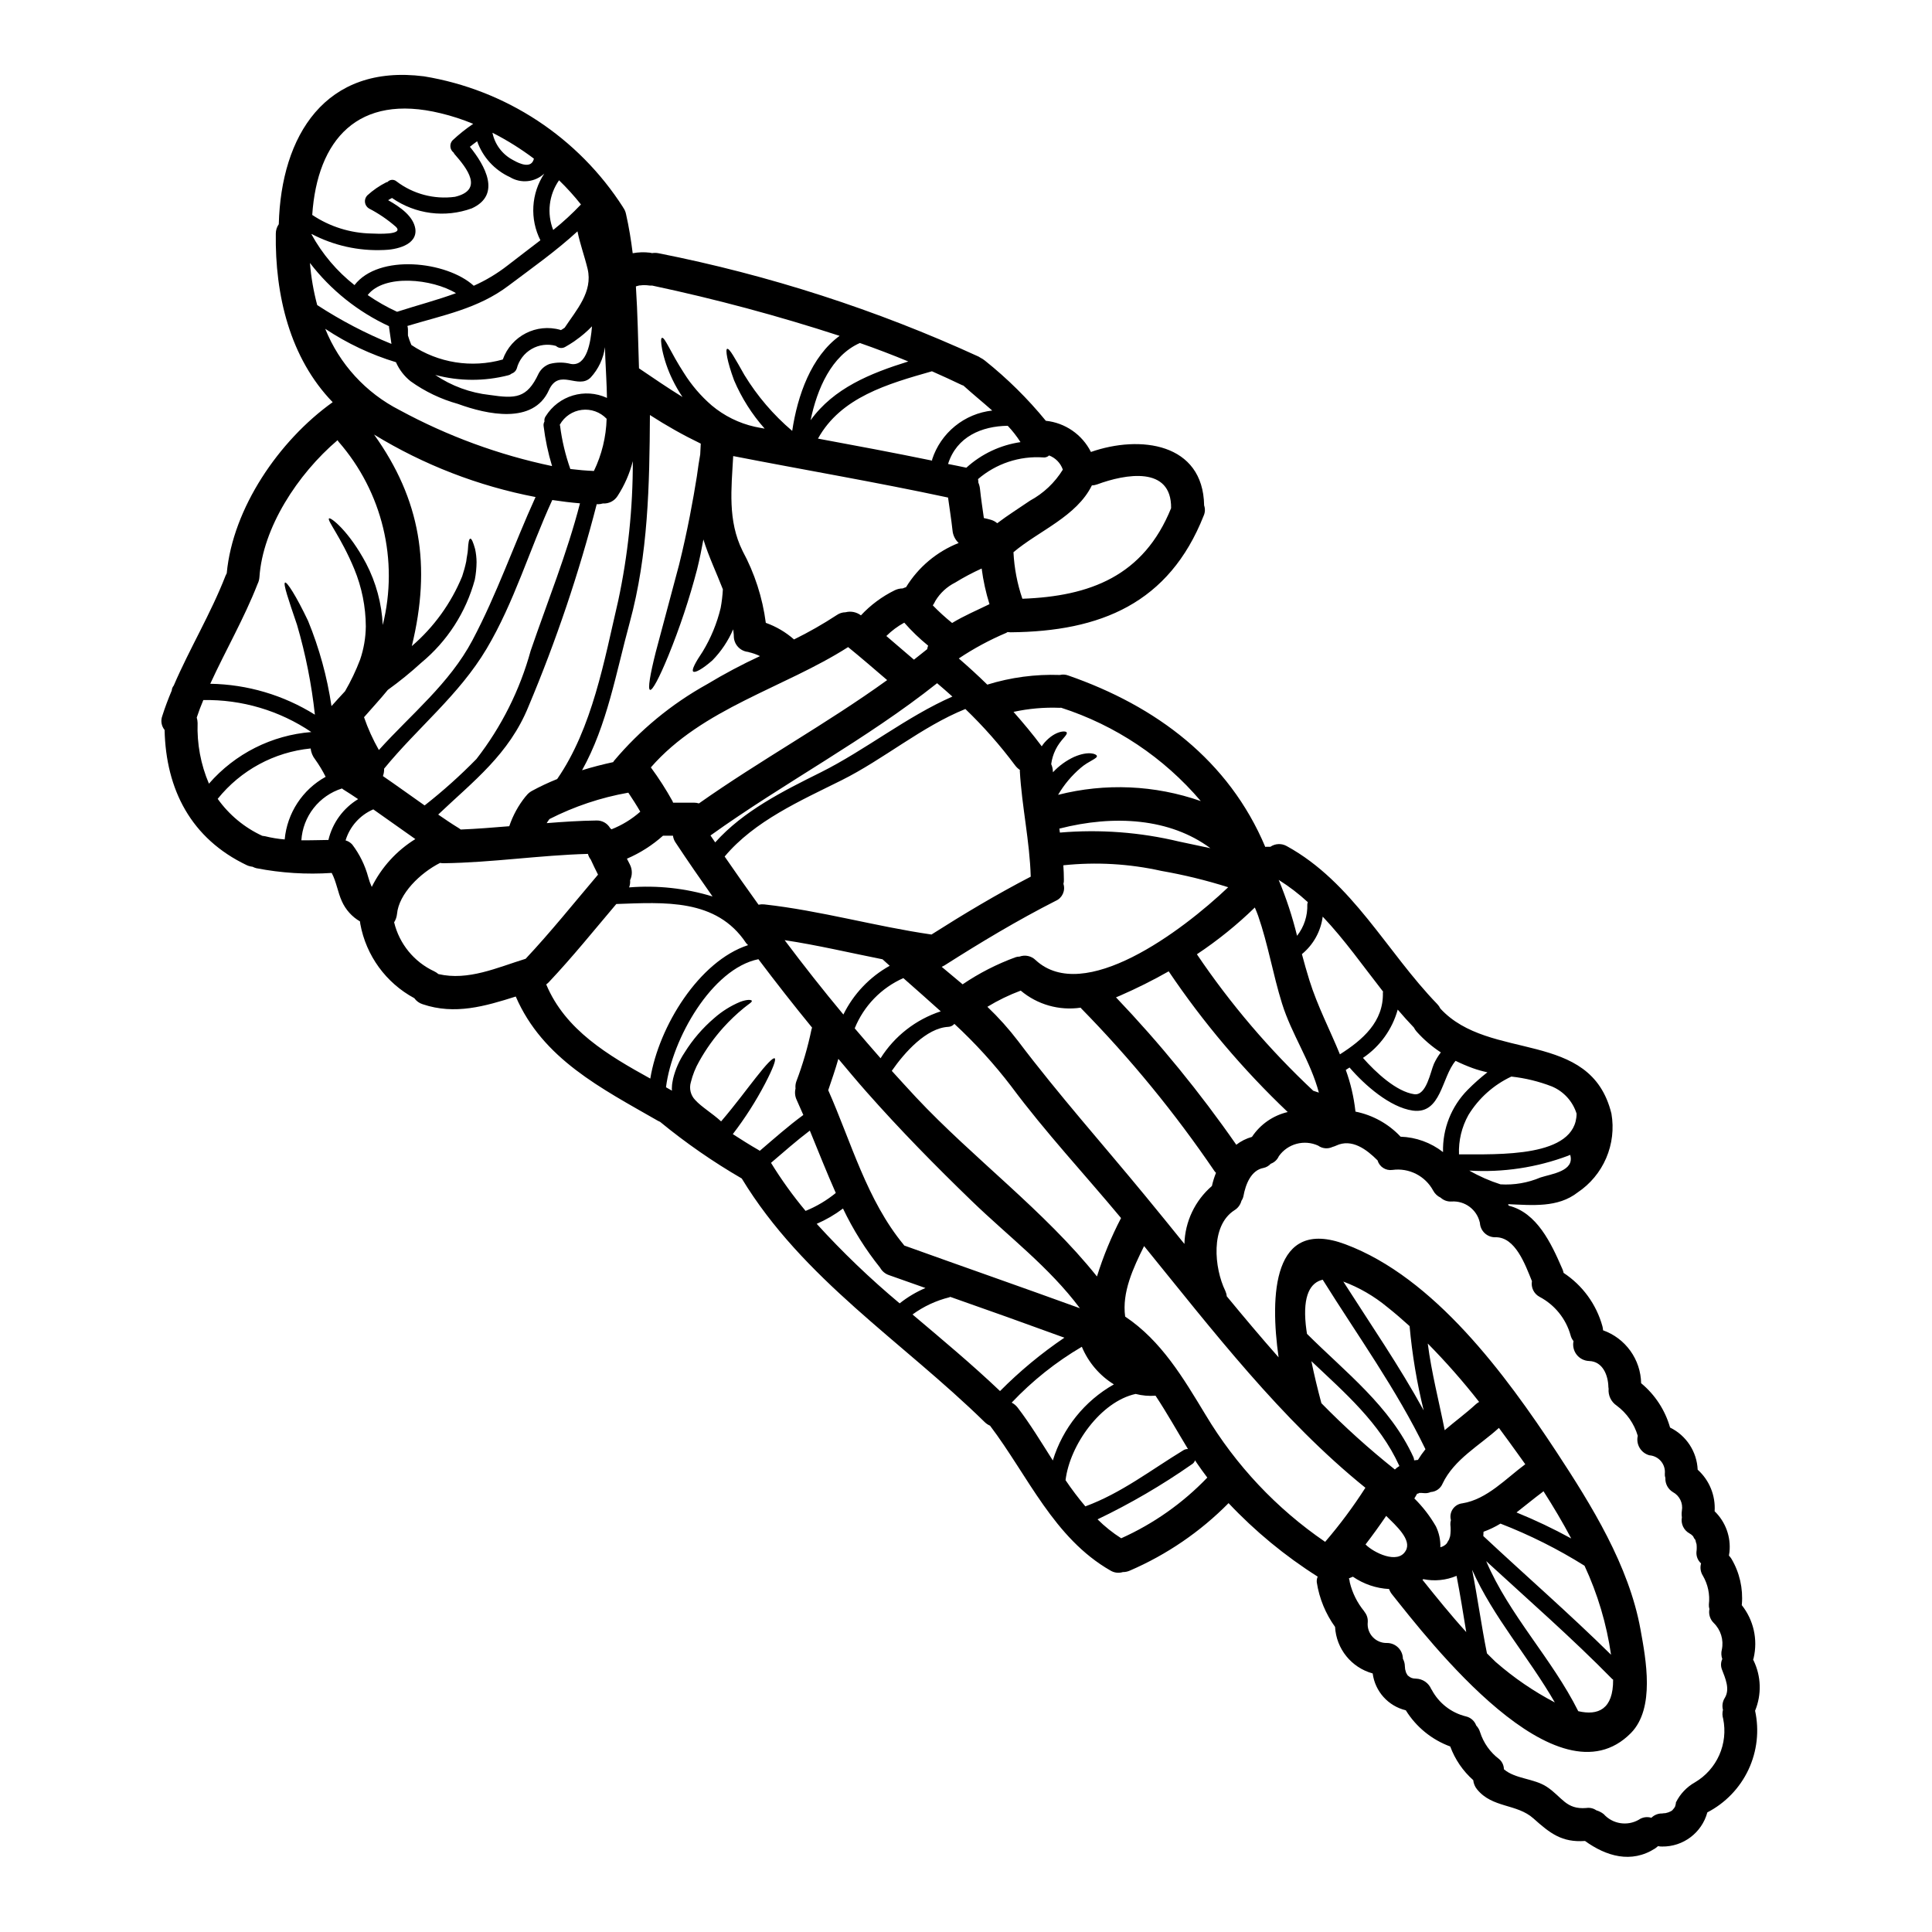 <?xml version="1.0" encoding="UTF-8"?>
<!-- Uploaded to: SVG Repo, www.svgrepo.com, Generator: SVG Repo Mixer Tools -->
<svg fill="#000000" width="800px" height="800px" version="1.1" viewBox="144 144 512 512" xmlns="http://www.w3.org/2000/svg">
 <path d="m519.54 539.84c-0.027 0.145-0.465 0.789-0.523 0.934-0.059 0.145-0.145 0.203-0.203 0.324 2.231 2.195 4.152 4.688 5.715 7.402 0.836 1.723 1.242 3.625 1.18 5.539 0.711-0.168 1.348-0.57 1.805-1.137-0.012 0.016-0.035 0.027-0.059 0.031 0.059-0.145 0.395-0.668 0.555-0.934 0.078-0.309 0.176-0.609 0.293-0.906 0.156-1.012 0.176-2.039 0.059-3.059-0.023-0.398 0.027-0.797 0.145-1.18-0.273-1.004-0.094-2.082 0.5-2.941 0.59-0.859 1.527-1.414 2.562-1.52 6.504-1.051 11.543-6.59 16.645-10.352-0.668-0.934-1.312-1.867-1.969-2.754-1.633-2.301-3.32-4.578-5.016-6.879-5.117 4.664-11.867 8.309-14.926 14.754l0.004-0.004c-0.531 1.289-1.754 2.164-3.148 2.246-0.539 0.246-1.133 0.348-1.719 0.293-0.457-0.047-0.918-0.066-1.375-0.059 0.234 0.027-0.523 0.285-0.523 0.199zm73.762 12.273c-0.262-0.293-0.469-0.625-0.613-0.988-0.27-0.312-0.594-0.57-0.961-0.758-1.523-0.836-2.336-2.551-2.012-4.258-0.086-0.59-0.086-1.188 0-1.777 0.348-1.973-0.605-3.945-2.363-4.898-1.312-0.785-2.086-2.234-2.012-3.762-0.121-0.355-0.172-0.734-0.145-1.109 0.125-1.195-0.238-2.387-1.004-3.309-0.77-0.926-1.879-1.496-3.078-1.586-2.25-0.609-3.617-2.891-3.09-5.16-0.945-3.211-2.91-6.027-5.602-8.02-1.465-0.988-2.277-2.695-2.125-4.461-0.008-0.145-0.027-0.293-0.059-0.434-0.059-3.121-1.488-6.793-5.074-6.91v-0.004c-1.297-0.031-2.516-0.641-3.32-1.66-0.805-1.02-1.113-2.344-0.848-3.613-0.375-0.461-0.645-0.996-0.785-1.574-1.227-4.359-4.188-8.027-8.191-10.148-1.516-0.797-2.34-2.481-2.043-4.168-1.805-4.465-4.402-11.664-9.594-11.637v0.004c-1.07 0.047-2.117-0.336-2.902-1.066-0.789-0.727-1.254-1.738-1.293-2.812-0.031-0.027-0.031-0.027-0.031-0.059-0.793-3.414-3.938-5.754-7.434-5.539-1.082 0.082-2.144-0.289-2.945-1.02-0.84-0.391-1.531-1.043-1.969-1.863-2.102-3.898-6.398-6.082-10.789-5.484-1.77 0.266-3.461-0.816-3.961-2.535-2.887-2.887-6.793-5.859-10.961-3.91v0.004c-0.312 0.141-0.637 0.258-0.965 0.348-1.242 0.594-2.707 0.457-3.82-0.348-3.691-1.684-8.059-0.512-10.406 2.797-0.414 0.938-1.195 1.664-2.156 2.012-0.508 0.566-1.18 0.957-1.926 1.109-3.266 0.609-4.723 4.285-5.305 7.477v0.004c-0.094 0.438-0.273 0.855-0.527 1.227-0.27 1.047-0.941 1.945-1.867 2.508-6.441 4.137-5.332 15.352-2.418 21.34h0.004c0.207 0.461 0.34 0.953 0.391 1.457 4.492 5.453 9.055 10.875 13.734 16.18-2.301-16.359-1.633-37.172 17.668-29.973 23.617 8.805 42.535 34.637 55.945 54.984 9.301 14.168 19.238 30.145 22.301 47.113 1.43 7.93 3.91 20.859-2.535 27.434-19.508 19.766-53.5-24.461-63.371-36.82l0.004 0.004c-0.316-0.402-0.562-0.859-0.727-1.344-3.438-0.18-6.758-1.312-9.594-3.266-0.344 0.164-0.691 0.312-1.051 0.441 0.125 0.348 0.203 0.711 0.234 1.078 0.676 2.789 1.969 5.387 3.789 7.609 0.027 0.07 0.066 0.141 0.117 0.203 0.629 0.773 0.93 1.762 0.848 2.754-0.145 1.43 0.336 2.852 1.316 3.902 0.98 1.047 2.363 1.625 3.801 1.578 2.305 0.008 4.176 1.867 4.199 4.172 0.336 0.617 0.516 1.309 0.523 2.012 0.004 0.223 0.023 0.445 0.059 0.668-0.004 0.062 0.004 0.121 0.027 0.18 0.062 0.273 0.137 0.547 0.23 0.812 0.09 0.145 0.266 0.523 0.324 0.582 0.059 0.059 0.059 0.086 0.086 0.145 0.043 0.047 0.094 0.086 0.145 0.121 0.148 0.125 0.305 0.242 0.469 0.348 0.141 0.051 0.273 0.121 0.395 0.207 0.172 0.059 0.348 0.105 0.523 0.145 0.203 0.027 0.613 0.055 0.672 0.055 1.805 0.051 3.406 1.16 4.082 2.832l0.086 0.086h0.004c1.867 3.547 5.16 6.125 9.051 7.086 1.273 0.281 2.312 1.195 2.754 2.418 0.473 0.496 0.82 1.094 1.02 1.75 0.906 2.856 2.676 5.359 5.066 7.16 0.785 0.672 1.242 1.652 1.254 2.688 3.035 2.594 7.902 2.391 11.344 4.633 4.109 2.711 5.07 6.098 10.523 5.629 0.918-0.137 1.855 0.082 2.621 0.613 0.715 0.211 1.383 0.555 1.969 1.02 2.356 2.617 6.215 3.234 9.273 1.488 0.977-0.688 2.215-0.879 3.352-0.527 0.758-0.754 1.793-1.164 2.859-1.141 0.289-0.051 0.578-0.078 0.871-0.086 0.23-0.059 0.496-0.113 0.754-0.203 0.176-0.086 0.613-0.262 0.672-0.293 0.145-0.113 0.23-0.172 0.293-0.172l0.113-0.117c0.059-0.059 0.395-0.496 0.469-0.555h0.004c0.074-0.156 0.16-0.301 0.262-0.438 0.074-0.23 0.129-0.461 0.176-0.699 0-0.059 0.027-0.176 0.027-0.352v0.004c1.102-2.25 2.863-4.109 5.047-5.34 2.848-1.676 5.102-4.203 6.441-7.223 1.34-3.023 1.703-6.387 1.035-9.625-0.234-0.77-0.254-1.586-0.055-2.363-0.289-1.082-0.109-2.234 0.496-3.176 1.43-2.363 0.113-5.219-0.789-7.582-0.324-0.883-0.285-1.859 0.117-2.711-0.293-0.805-0.332-1.68-0.117-2.508 0.531-2.566-0.281-5.227-2.16-7.055-0.973-0.957-1.398-2.336-1.133-3.672-0.121-0.398-0.172-0.812-0.145-1.227 0.312-2.652-0.254-5.336-1.605-7.641-0.609-0.961-0.781-2.141-0.465-3.234-0.844-0.762-1.297-1.867-1.227-3.004 0.098-0.695 0.105-1.398 0.027-2.098-0.125-0.359-0.227-0.73-0.301-1.105zm15.422 31.957c2.016 4.172 2.16 9.008 0.391 13.293 1.148 5.254 0.531 10.746-1.754 15.613-2.289 4.871-6.121 8.852-10.898 11.324-1.465 5.406-6.406 9.133-12.008 9.051-0.355 0.008-0.707-0.027-1.051-0.113-0.242 0.219-0.496 0.422-0.762 0.609-6.352 4.082-12.988 2.07-18.598-1.969-6.152 0.438-9.273-2.039-13.672-5.977-4.402-3.938-10.875-2.711-14.93-7.699v0.004c-0.574-0.699-0.93-1.551-1.02-2.449-2.734-2.426-4.828-5.488-6.094-8.918-4.887-1.793-9.031-5.168-11.777-9.594-4.668-1.121-8.156-5.008-8.777-9.766-5.629-1.535-9.648-6.504-9.969-12.332-2.516-3.492-4.176-7.527-4.84-11.777-0.059-0.527 0.023-1.062 0.234-1.547-8.656-5.477-16.59-12.02-23.617-19.477-7.488 7.582-16.367 13.652-26.148 17.875-0.586 0.266-1.223 0.398-1.867 0.395-1.094 0.34-2.285 0.195-3.266-0.395-15.043-8.602-21.863-25.105-31.926-38.395v-0.004c-0.52-0.219-0.992-0.535-1.398-0.93-21.922-21.461-48.191-37.871-64.402-64.578h0.004c-7.613-4.414-14.852-9.434-21.648-15.016-0.176-0.086-0.352-0.145-0.555-0.262-15.043-8.633-30.555-16.414-37.695-32.945-8.109 2.566-16.137 4.93-24.668 2.039-0.895-0.273-1.676-0.84-2.215-1.602-7.512-4.047-12.781-11.285-14.316-19.68-0.039-0.223-0.07-0.445-0.086-0.668-2.129-1.238-3.812-3.117-4.812-5.367-1.051-2.301-1.457-5.191-2.68-7.477-6.684 0.445-13.395 0.023-19.969-1.254-0.355-0.09-0.695-0.223-1.02-0.391-0.516-0.051-1.02-0.184-1.488-0.395-14.812-7.055-21.461-20.074-21.809-35.855-0.852-1.039-1.082-2.449-0.613-3.707 0.727-2.301 1.574-4.519 2.508-6.734 0.031-0.48 0.215-0.941 0.523-1.309 4.227-9.84 9.84-19.098 13.734-29.125v-0.004c0.09-0.219 0.195-0.434 0.316-0.641 1.605-17.23 13.82-35.16 28.074-45.336-11.34-11.723-15.305-28.395-15.07-44.695l0.004 0.004c-0.004-0.887 0.273-1.754 0.785-2.477 0.613-23.441 12.305-42.527 38.488-39.188 21.703 3.562 40.875 16.172 52.742 34.691v0.031c0.387 0.52 0.656 1.117 0.785 1.75 0.789 3.469 1.344 6.938 1.777 10.406h0.004c1.508-0.281 3.051-0.328 4.578-0.145 0.184 0.027 0.371 0.066 0.555 0.117 0.559-0.09 1.129-0.082 1.688 0.027 29.266 5.781 57.75 14.977 84.867 27.406 0.172 0.086 0.324 0.203 0.469 0.293 0.422 0.207 0.816 0.465 1.18 0.758 5.93 4.731 11.34 10.074 16.141 15.945 5.133 0.539 9.637 3.652 11.953 8.266 12.988-4.547 29.738-2.418 30 14.168 0.309 0.887 0.266 1.859-0.117 2.715-9.184 23.223-27.316 30.699-51.223 30.906l-0.004-0.004c-0.254-0.004-0.508-0.023-0.758-0.059-0.113 0.059-0.219 0.125-0.32 0.207-4.402 1.859-8.617 4.133-12.594 6.789 2.594 2.246 5.117 4.551 7.551 6.938 6.223-1.926 12.73-2.793 19.242-2.562 0.746-0.18 1.527-0.129 2.242 0.148 23.223 8.074 42.508 22.434 52.188 45.422 0.086 0 0.145-0.031 0.23-0.031h1.109l0.004-0.004c1.297-0.887 2.988-0.957 4.356-0.176 17.465 9.594 26.441 27.988 39.883 41.867 0.336 0.348 0.609 0.746 0.816 1.18 13.059 14.199 39.797 5.277 45.336 27.844 0.688 3.981 0.203 8.074-1.391 11.785-1.594 3.711-4.231 6.879-7.59 9.121-5.25 4.082-11.984 3.352-18.398 3.09 0.059 0.117 0.086 0.266 0.145 0.395 7.477 1.84 11.254 9.91 14.195 16.703h0.008c0.16 0.355 0.277 0.727 0.348 1.109 5.031 3.309 8.691 8.332 10.293 14.137 0.098 0.355 0.156 0.715 0.172 1.082 2.91 1.035 5.43 2.93 7.234 5.438 1.801 2.504 2.797 5.5 2.856 8.586 3.688 3.047 6.363 7.144 7.668 11.746 4.297 2.106 7.106 6.387 7.316 11.168 3.106 2.793 4.758 6.856 4.492 11.02 2.894 2.805 4.344 6.777 3.934 10.785-0.031 0.324-0.09 0.641-0.145 0.965 0.254 0.258 0.477 0.543 0.668 0.848 2.152 3.637 3.113 7.856 2.758 12.066 0 0.059-0.031 0.117-0.031 0.203 3.148 3.953 4.309 9.133 3.148 14.055-0.027 0.145-0.086 0.23-0.113 0.352-0.031 0.117 0.082 0.199 0.109 0.289zm-46.473 13.41c5.25 1.223 9.301-0.469 9.242-8.367-0.086-0.059-0.145-0.086-0.23-0.145-10.699-10.902-22.188-20.934-33.41-31.25 6.117 14.34 17.43 25.824 24.398 39.762zm8.691-14.957c-1.18-8.164-3.547-16.109-7.027-23.586-7.055-4.418-14.512-8.156-22.273-11.164-1.422 0.867-2.926 1.59-4.492 2.156-0.027 0.395-0.027 0.758-0.059 1.137 11.254 10.523 22.887 20.641 33.852 31.457zm-18.723-126.47c2.918-0.961 9.156-1.66 7.902-6.008-0.176 0.09-0.352 0.145-0.555 0.234l0.004 0.004c-8.355 3.133-17.277 4.473-26.184 3.938 2.617 1.508 5.387 2.727 8.266 3.644 3.613 0.223 7.234-0.395 10.566-1.812zm9.594-16.926c-1.012-3.242-3.402-5.875-6.531-7.199-3.453-1.34-7.07-2.223-10.758-2.625-4.703 2.203-8.66 5.742-11.371 10.176-1.781 3.184-2.648 6.793-2.504 10.438 10.406-0.043 31.02 0.949 31.164-10.773zm-1.43 112.57c-2.269-4.285-4.75-8.453-7.344-12.508-0.082 0.086-0.168 0.164-0.266 0.23-2.273 1.691-4.547 3.586-6.879 5.394v0.004c4.957 2.016 9.797 4.32 14.488 6.891zm-19.941 32.797v0.004c4.762 4.156 10 7.738 15.602 10.668-6.91-12.012-16.301-22.539-21.922-35.16 1.457 7.344 2.449 14.781 3.938 22.156 0.809 0.773 1.57 1.586 2.383 2.348zm-2.273-156.33v0.004c-1.324-0.281-2.629-0.648-3.902-1.105-1.539-0.562-3.047-1.207-4.519-1.926-3.734 4.328-3.789 14.227-11.371 13.18-6.035-0.875-12.715-6.734-16.734-11.414-0.32 0.203-0.668 0.438-0.992 0.641h-0.004c1.27 3.492 2.121 7.125 2.539 10.816 0.027 0.086 0 0.145 0.027 0.23 4.582 0.914 8.766 3.238 11.957 6.648 4.086 0.137 8.027 1.566 11.25 4.082-0.16-6.176 2.211-12.148 6.562-16.531 1.629-1.645 3.363-3.184 5.188-4.609zm-3.09 88.004c0.273-0.25 0.578-0.465 0.906-0.641-4.238-5.414-8.785-10.582-13.613-15.48 0.988 7.723 2.973 15.305 4.488 22.969 2.707-2.328 5.625-4.457 8.219-6.848zm-2.508 60.348c-0.816-4.957-1.602-9.941-2.566-14.898-2.777 1.176-5.848 1.48-8.805 0.875-0.086 0.059-0.145 0.117-0.23 0.176 3.762 4.695 7.547 9.391 11.602 13.848zm-8.57-150.58c0.496-1.078 1.109-2.098 1.836-3.035-2.371-1.547-4.527-3.402-6.414-5.512-0.289-0.324-0.535-0.688-0.73-1.078-1.484-1.547-2.887-3.121-4.285-4.754-1.445 5.231-4.711 9.77-9.211 12.801 3.441 3.906 8.891 8.949 13.586 9.621 3.231 0.469 4.316-6.004 5.219-8.043zm-2.242 102.13c0-0.031-0.027-0.031-0.027-0.059-7.641-15.805-17.934-30.027-27.203-44.871-3.234 0.758-5.277 4.082-4.492 11.898 0.086 0.816 0.203 1.629 0.324 2.449 10.289 10.262 22.043 19.152 28.223 32.707h-0.004c0.113 0.258 0.172 0.535 0.176 0.816 0.352-0.059 0.668-0.086 1.02-0.117h-0.004c0.598-0.988 1.258-1.93 1.984-2.824zm-0.465-10.293h-0.004c-1.809-7.34-3.055-14.805-3.734-22.336-1.922-1.746-3.879-3.441-5.902-5.043v0.004c-3.484-2.891-7.426-5.18-11.664-6.766 7.219 11.309 14.859 22.391 21.301 34.141zm-4.754 37.172c1.66-2.887-2.566-6.617-5.188-9.215-1.75 2.566-3.586 5.117-5.484 7.582 0.031 0 0.059 0 0.059 0.031 2.039 2.062 8.512 5.359 10.609 1.602zm-1.66-22.434c-0.027-0.059-0.059-0.059-0.086-0.117-5.16-11.34-14.402-19.285-23.266-27.668 0.758 3.731 1.66 7.43 2.652 11.137l-0.004-0.004c6.125 6.254 12.629 12.121 19.477 17.574 0.371-0.355 0.781-0.668 1.223-0.938zm-4.402-125.48c0-0.09 0.055-0.145 0.055-0.234-5.246-6.691-10.203-13.777-16.004-19.879v-0.008c-0.504 3.898-2.473 7.453-5.512 9.945 0.609 2.269 1.25 4.578 1.969 6.879 2.156 6.906 5.453 13.18 8.105 19.68 6.019-3.832 11.617-8.645 11.383-16.398zm-15.309 145.59v-0.004c3.887-4.527 7.453-9.316 10.672-14.344-22.273-17.961-40.539-41.777-58.648-64.051-2.887 5.828-5.902 12.246-5.016 18.688 9.594 6.41 15.395 16.266 21.309 26.031l0.004 0.004c8.004 13.375 18.812 24.859 31.68 33.66zm-3.148-119.56c0.496 0.145 0.992 0.324 1.488 0.496-2.188-8.309-7.203-15.395-9.77-23.645-2.391-7.668-3.699-15.684-6.324-23.223-0.266-0.789-0.582-1.461-0.875-2.188-4.723 4.594-9.863 8.742-15.352 12.391 8.891 13.168 19.234 25.301 30.832 36.168zm-1.574-49.359c0.012-0.211 0.062-0.418 0.145-0.613-2.387-2.203-4.973-4.18-7.727-5.906 2 4.809 3.629 9.758 4.867 14.812 1.859-2.363 2.82-5.305 2.715-8.309zm-14.668 61.586c2.207-3.32 5.594-5.676 9.477-6.586-11.84-11.246-22.418-23.75-31.543-37.289-4.191 2.379-8.5 4.531-12.914 6.457l-1.051 0.438c11.613 12.184 22.273 25.242 31.879 39.062 1.234-0.957 2.648-1.664 4.152-2.082zm-9.531 9.531c-0.117-0.145-0.23-0.262-0.352-0.395v0.004c-10.484-15.43-22.328-29.891-35.391-43.211-0.051-0.051-0.09-0.109-0.121-0.172-5.695 0.836-11.48-0.809-15.883-4.519-3.074 1.148-6.035 2.582-8.836 4.289 2.965 2.828 5.707 5.887 8.191 9.148 10.699 14.16 22.391 27.266 33.676 40.984 3.441 4.168 6.879 8.422 10.348 12.711v-0.004c0.156-5.914 2.805-11.488 7.289-15.352 0.262-1.188 0.625-2.352 1.078-3.481zm-2.301 80.758c-0.934-1.254-1.867-2.508-2.754-3.82-0.176-0.262-0.324-0.523-0.496-0.754h-0.004c-0.148 0.457-0.461 0.84-0.879 1.078-7.906 5.523-16.254 10.395-24.953 14.562 1.906 1.895 4.008 3.574 6.269 5.016 8.566-3.844 16.312-9.301 22.812-16.078zm-7.406-168.54c2.711 0.609 5.484 1.133 8.223 1.746-10.699-7.93-25.449-8.922-40.027-5.188 0.059 0.348 0.09 0.695 0.145 1.047l-0.004 0.004c10.613-0.91 21.305-0.102 31.66 2.394zm1.105 161.27c0.355-0.215 0.77-0.316 1.184-0.293-2.828-4.637-5.543-9.531-8.602-14.141-1.773 0.137-3.559-0.02-5.277-0.465-9.215 2.012-17.438 13.496-18.57 22.855 1.625 2.406 3.375 4.723 5.246 6.941 9.547-3.519 17.332-9.613 26.02-14.898zm-3.293-249.64c0.145-11.285-12.16-9.055-19.594-6.297-0.449 0.164-0.922 0.254-1.398 0.262-4.082 8.266-13.992 11.98-20.785 17.711 0.211 4.203 1.004 8.352 2.363 12.332 17.898-0.656 32.125-5.992 39.414-24.008zm15.129 100.46c-5.801-1.836-11.719-3.281-17.711-4.328-8.523-1.902-17.297-2.406-25.977-1.488 0.086 1.281 0.145 2.539 0.145 3.816 0.023 0.375-0.02 0.75-0.117 1.113 0.574 1.797-0.309 3.738-2.039 4.488-10.148 5.16-19.914 11.02-29.52 17.141-0.23 0.129-0.465 0.246-0.703 0.352 1.867 1.543 3.703 3.09 5.543 4.637 4.363-2.957 9.07-5.367 14.02-7.176 0.34-0.113 0.695-0.172 1.051-0.172 1.488-0.543 3.156-0.18 4.285 0.934 12.746 11.777 38.633-7.535 51.023-19.316zm-7.258-22.828c-9.801-11.539-22.629-20.109-37.039-24.75-0.117 0-0.203 0.031-0.324 0.031h0.004c-4.121-0.168-8.246 0.195-12.273 1.078 2.594 2.945 5.117 5.949 7.477 9.125 0.23-0.355 0.484-0.699 0.762-1.02 2.887-3.234 5.742-3.176 5.859-2.625 0.293 0.672-1.664 1.867-2.977 4.578h0.004c-0.586 1.191-0.969 2.473-1.141 3.789 0.262 0.57 0.41 1.184 0.438 1.809 0.027 0.113 0.039 0.23 0.031 0.348 1.59-1.715 3.5-3.102 5.625-4.082 3.848-1.66 5.902-0.754 6.008-0.262 0.23 0.695-2.215 1.371-4.285 3.176l-0.004 0.004c-2.379 2.031-4.406 4.445-5.988 7.144 12.496-3.184 25.652-2.606 37.824 1.656zm-27.52 125.98c1.664-5.34 3.801-10.523 6.383-15.484-9.68-11.633-20.031-22.711-29.066-34.863v-0.004c-4.547-5.953-9.602-11.504-15.102-16.59-0.402 0.473-0.984 0.758-1.602 0.789-5.801 0.293-11.574 6.734-14.988 11.664 2.129 2.332 4.258 4.691 6.414 7 15.16 16.172 34.051 30.082 47.961 47.488zm4.488 28.598h-0.004c-3.801-2.356-6.769-5.84-8.492-9.969-6.863 4.031-13.121 9.016-18.59 14.801 0.613 0.316 1.152 0.762 1.574 1.309 3.352 4.371 6.269 9.211 9.328 14.023 2.613-8.543 8.406-15.762 16.18-20.164zm-13.527-242.42h-0.004c-0.598-1.727-1.93-3.106-3.641-3.758-0.41 0.398-0.977 0.59-1.547 0.523-6.293-0.434-12.5 1.633-17.285 5.742 0.055 0.309 0.086 0.621 0.086 0.934 0.234 0.547 0.383 1.125 0.438 1.719 0.266 2.566 0.668 5.117 1.02 7.672 0.672 0.145 1.312 0.293 1.969 0.492 0.578 0.184 1.113 0.48 1.574 0.879 2.801-2.129 5.801-3.996 8.691-5.981h-0.004c3.57-1.93 6.57-4.766 8.699-8.223zm4.519 222.24c-8.164-10.93-18.926-19.008-28.691-28.453-9.621-9.301-18.98-18.832-27.844-28.863-2.566-2.887-5.016-5.859-7.477-8.773-0.789 2.797-1.75 5.539-2.684 8.309 6.125 13.848 10.234 29.125 20 40.957 0.059 0.059 0.09 0.145 0.145 0.203 15.5 5.574 31.066 10.996 46.551 16.621zm-13.031-114.37c-0.266-9.414-2.363-18.598-2.891-28.016 0-0.086 0.031-0.172 0.031-0.262-0.48-0.32-0.906-0.719-1.254-1.18-3.984-5.344-8.402-10.355-13.207-14.977-11.543 4.664-21.648 13.324-32.832 18.895-10.758 5.363-23.059 10.758-30.961 20.203 2.945 4.285 5.938 8.543 8.98 12.77l0.004-0.004c0.488-0.105 0.988-0.133 1.484-0.086 14.957 1.66 29.445 5.828 44.344 7.988 8.574-5.449 17.289-10.664 26.301-15.332zm-2.711-115.16c-0.988-1.547-2.121-2.996-3.383-4.328-6.91 0.086-13.527 2.887-15.805 10.09 0 0-0.031 0-0.031 0.027 1.633 0.324 3.266 0.641 4.867 0.992l0.004-0.004c4-3.637 8.996-5.996 14.348-6.777zm-5.426 251.48c5.211-5.258 10.926-9.992 17.055-14.145-10.059-3.672-20.137-7.277-30.234-10.816-0.117 0.031-0.172 0.09-0.293 0.117l0.004 0.004c-3.504 0.871-6.805 2.414-9.723 4.543 7.828 6.621 15.746 13.211 23.191 20.297zm-2.797-208.54c-0.961-3.082-1.656-6.242-2.07-9.445-2.418 1.094-4.766 2.34-7.027 3.731-2.156 1.082-3.969 2.75-5.219 4.812-0.199 0.43-0.434 0.836-0.699 1.227 1.605 1.656 3.316 3.215 5.117 4.664 3.164-1.926 6.574-3.356 9.898-4.988zm0.727-51.309c-2.535-2.246-5.16-4.371-7.641-6.621-0.109-0.051-0.227-0.09-0.344-0.113-2.652-1.281-5.305-2.481-7.988-3.672-11.75 3.348-24.141 6.879-30.203 17.844 10.09 1.867 20.176 3.758 30.234 5.828 0.031-0.117 0-0.203 0.031-0.32h-0.008c1.129-3.461 3.231-6.519 6.055-8.816 2.82-2.297 6.246-3.731 9.863-4.129zm-8.891 35.102c-0.941-0.879-1.523-2.074-1.633-3.356-0.32-2.918-0.789-5.801-1.18-8.688-18.895-4.055-37.957-7.289-56.938-10.992-0.469 8.574-1.516 17.086 2.481 25.133h-0.004c3.207 5.922 5.293 12.383 6.164 19.062 2.75 0.977 5.289 2.473 7.477 4.402 3.91-1.922 7.699-4.082 11.34-6.469 0.68-0.473 1.484-0.727 2.309-0.734 1.414-0.367 2.918-0.066 4.082 0.82 2.555-2.742 5.586-4.992 8.949-6.644 0.664-0.324 1.391-0.492 2.129-0.496 0.281-0.133 0.574-0.238 0.875-0.32 3.254-5.316 8.152-9.43 13.949-11.719zm-1.66 40.699c-1.316-1.18-2.684-2.391-4.055-3.543-18.773 14.93-40.539 26.371-60.055 40.352 0.395 0.609 0.816 1.223 1.25 1.836 7.477-8.363 18.02-13.613 27.988-18.57 11.867-5.934 22.77-14.77 34.871-20.078zm-6.691-12.535v-0.004c0.059-0.328 0.145-0.648 0.258-0.961-2.277-1.848-4.391-3.887-6.324-6.09-1.742 0.949-3.344 2.141-4.75 3.539 2.449 2.07 4.867 4.199 7.316 6.269 1.137-0.934 2.332-1.805 3.469-2.754zm-0.453 169.27c-3.207-1.137-6.441-2.269-9.652-3.41-1.004-0.336-1.848-1.039-2.359-1.969-3.875-4.828-7.176-10.094-9.84-15.684-2.152 1.625-4.492 2.984-6.969 4.055 6.84 7.516 14.184 14.559 21.984 21.078 2.086-1.656 4.383-3.027 6.836-4.07zm4.055-73.32c-3.238-2.918-6.535-5.832-9.914-8.805h-0.004c-5.856 2.598-10.477 7.367-12.883 13.309 2.273 2.684 4.551 5.305 6.852 7.93 3.707-5.875 9.348-10.273 15.949-12.434zm-13.527-12.07-1.898-1.719c-8.66-1.719-17.227-3.758-25.945-5.074 5.016 6.691 10.203 13.27 15.566 19.707 2.684-5.453 6.965-9.957 12.273-12.914zm4.926-160.15c-4.227-1.754-8.504-3.387-12.832-4.894-7.523 3.32-11.34 12.156-13.059 20.469 6.125-8.492 15.77-12.426 25.891-15.574zm-5.602 84.438c-3.441-2.945-6.848-5.902-10.348-8.746-16.926 10.816-38.629 16.207-52.273 31.883 2.106 2.856 4.023 5.844 5.742 8.949 0.059 0.117 0.086 0.266 0.145 0.395h5.543c0.445 0.004 0.887 0.07 1.312 0.199 16.148-11.398 33.848-21.105 49.879-32.68zm-13.613 135.92c-2.418-5.453-4.606-10.992-6.879-16.531-3.543 2.68-6.906 5.656-10.289 8.543 2.742 4.461 5.805 8.719 9.164 12.738 2.891-1.176 5.59-2.777 8.004-4.75zm-6.43-43.383c0.039-0.148 0.09-0.293 0.148-0.438-4.867-5.949-9.621-12.012-14.227-18.133-12.332 2.508-22.887 21.137-24.488 33.938 0.523 0.32 1.047 0.609 1.574 0.902-0.035-0.34-0.035-0.684 0-1.02l0.027-0.469c0.031-0.395 0.059-0.395 0.086-0.641l0.203-1.078v-0.004c0.605-2.453 1.633-4.781 3.035-6.879 2.129-3.426 4.773-6.504 7.84-9.125 2.051-1.812 4.387-3.277 6.914-4.328 1.922-0.699 2.914-0.551 3.059-0.293 0.176 0.352-0.875 0.906-2.156 1.969-1.914 1.57-3.707 3.281-5.367 5.117-2.453 2.727-4.594 5.719-6.383 8.918-1.012 1.75-1.766 3.637-2.246 5.598-0.492 1.656-0.059 3.449 1.141 4.695 1.688 1.867 4.461 3.469 6.879 5.684 3.816-4.461 6.879-8.66 9.242-11.633 2.711-3.473 4.519-5.363 4.957-5.074 0.438 0.293-0.496 2.754-2.508 6.617v0.004c-2.469 4.727-5.344 9.227-8.59 13.457 2.246 1.457 4.519 2.887 6.852 4.227 0.102 0.062 0.199 0.129 0.293 0.203 3.789-3.234 7.523-6.562 11.543-9.504-0.582-1.344-1.18-2.68-1.777-4.023-0.434-0.93-0.535-1.977-0.293-2.973-0.07-0.633 0-1.27 0.207-1.867 1.711-4.5 3.062-9.133 4.035-13.848zm-5.117-158.6c1.398-9.332 5.016-19.68 12.562-25.164h0.004c-16.305-5.309-32.879-9.758-49.648-13.32-0.195 0.016-0.391 0.016-0.582 0-0.629-0.098-1.266-0.137-1.898-0.117-0.027 0-0.668 0.086-0.875 0.086v-0.027c-0.227 0.043-0.449 0.098-0.668 0.176-0.07 0.008-0.141 0.027-0.203 0.059-0.059 0.027-0.086 0.059-0.117 0.059 0.469 7.172 0.582 14.371 0.82 21.691 3.789 2.562 7.609 5.188 11.543 7.609h-0.004c-1.008-1.488-1.906-3.047-2.684-4.664-1.223-2.516-2.133-5.168-2.707-7.906-0.352-1.895-0.395-3.004-0.059-3.117 0.754-0.266 2.242 3.816 5.828 9.328 2.008 3.211 4.484 6.102 7.348 8.574 3.297 2.769 7.215 4.711 11.414 5.656 0.875 0.172 1.746 0.352 2.625 0.496-3.375-3.801-6.113-8.121-8.105-12.801-1.867-5.047-2.332-8.191-1.836-8.34 0.609-0.199 2.098 2.566 4.578 6.938 3.398 5.57 7.668 10.562 12.637 14.785zm-8.539 59.707c-0.949-0.465-1.945-0.812-2.977-1.047-0.055-0.004-0.105-0.023-0.145-0.059-2.144-0.203-3.793-1.988-3.816-4.141 0-0.641-0.117-1.223-0.172-1.84h-0.004c-1.309 3.047-3.164 5.824-5.481 8.195-2.68 2.363-4.664 3.41-5.117 2.973-0.453-0.438 0.613-2.449 2.539-5.305v-0.004c2.172-3.578 3.773-7.473 4.75-11.543 0.301-1.629 0.496-3.273 0.582-4.93-1.688-4.371-3.731-8.602-5.16-13.207-0.465 2.535-0.992 5.188-1.66 7.871v0.004c-2.043 7.84-4.606 15.531-7.668 23.031-2.363 5.746-4.168 9.156-4.809 8.949-0.641-0.203 0-4.023 1.516-10.027 1.574-5.949 3.758-14.109 6.18-23.148 2.246-9.055 3.731-17.285 4.695-23.324 0.32-2.332 0.609-4.328 0.902-5.902 0.059-0.961 0.117-1.926 0.145-2.859-4.644-2.242-9.145-4.773-13.473-7.578-0.113 18.57-0.438 36.934-5.359 55.012-3.617 13.234-5.953 27.16-12.625 39.125 2.711-0.848 5.484-1.547 8.266-2.156 0.031-0.082 0.07-0.16 0.113-0.234 6.934-8.262 15.324-15.176 24.754-20.406 4.535-2.734 9.219-5.223 14.023-7.449zm-3.18 76.602c-0.066-0.074-0.121-0.152-0.176-0.238-0.145-0.082-0.266-0.203-0.348-0.348-7.871-11.836-21.691-10.758-34.375-10.32-5.902 6.969-11.602 14.055-17.871 20.699h0.004c-0.219 0.223-0.453 0.426-0.703 0.613 5.043 12.098 16.445 18.801 27.578 24.953 2.277-13.855 12.918-31.117 25.891-35.359zm-9.387-12.887c-3.32-4.723-6.617-9.477-9.793-14.289-0.379-0.543-0.621-1.172-0.703-1.832h-2.641c-2.836 2.535-6.066 4.594-9.562 6.094 0.266 0.523 0.527 1.02 0.789 1.543h-0.004c0.664 1.293 0.684 2.824 0.059 4.141 0.059 0.652-0.031 1.309-0.262 1.922 7.457-0.598 14.961 0.219 22.117 2.41zm-19.152-22.48c-0.992-1.719-2.07-3.383-3.176-5.047l-0.004 0.004c-7.277 1.281-14.32 3.641-20.902 6.996-0.043 0.074-0.09 0.141-0.145 0.207-0.211 0.277-0.406 0.57-0.582 0.871 4.371-0.352 8.746-0.641 13.145-0.699 1.504-0.066 2.922 0.711 3.672 2.016 0.117 0.113 0.234 0.199 0.352 0.32 2.801-1.102 5.387-2.684 7.641-4.68zm-5.863-55.871c2.602-12.168 3.902-24.582 3.879-37.023-0.836 3.281-2.207 6.402-4.051 9.242-0.836 1.312-2.324 2.066-3.879 1.965-0.445 0.133-0.906 0.203-1.371 0.207-0.086-0.027-0.172-0.039-0.262-0.031-4.707 18.289-10.75 36.207-18.078 53.613-5.16 12.711-14.602 19.793-23.934 28.656 1.812 1.25 3.617 2.477 5.484 3.613 0.172 0.117 0.32 0.234 0.496 0.352 4.285-0.172 8.57-0.523 12.855-0.875l-0.004 0.004c0.965-2.867 2.43-5.543 4.332-7.898 0.059-0.059 0.117-0.086 0.145-0.145v-0.004c0.395-0.52 0.891-0.957 1.461-1.281 2.191-1.191 4.449-2.254 6.762-3.18 9.316-13.48 12.492-31.469 16.164-47.215zm-2.973-53.789c-0.059-3.613-0.293-7.203-0.438-10.629-0.031-0.965-0.059-1.898-0.09-2.828-0.41 3.008-1.734 5.816-3.789 8.051-3.348 3.32-8.336-2.652-11.074 3.352-4.113 9.152-16.359 6.473-24.113 3.641-4.496-1.25-8.742-3.281-12.535-6-1.684-1.344-3.016-3.074-3.879-5.047-6.648-2.016-12.965-5-18.746-8.855 3.75 9.328 10.75 16.98 19.707 21.543 12.68 6.879 26.293 11.875 40.41 14.84-1.055-3.469-1.809-7.027-2.246-10.625-0.055-0.41 0.027-0.824 0.23-1.184-0.082-0.488 0.035-0.992 0.324-1.395 3.414-5.488 10.375-7.57 16.238-4.863zm-2.363 126.35c-0.672-1.316-1.316-2.652-1.926-3.996h0.004c-0.355-0.445-0.613-0.961-0.758-1.516-12.77 0.352-25.449 2.301-38.219 2.477-0.324 0.004-0.648-0.027-0.965-0.086-5.246 2.652-10.93 8.164-11.414 13.555-0.082 0.777-0.34 1.527-0.762 2.188 1.383 5.723 5.293 10.504 10.629 12.988 0.398 0.195 0.773 0.441 1.109 0.73 7.898 1.836 15.539-1.719 23.117-4.055 6.707-7.148 12.832-14.816 19.188-22.305zm-1.109-106.97h0.004c2.094-4.324 3.246-9.047 3.379-13.848-1.695-1.789-4.141-2.668-6.586-2.359-2.445 0.305-4.602 1.754-5.805 3.906 0 0.016-0.012 0.027-0.027 0.027 0.043 0.102 0.07 0.211 0.086 0.32 0.496 3.891 1.406 7.715 2.715 11.414 2.098 0.258 4.168 0.434 6.238 0.52zm-7.754-37.957c3.09-4.691 7.551-9.531 6.094-15.625-0.816-3.383-2.012-6.59-2.68-9.941-5.715 5.25-12.012 9.684-18.281 14.402-8.047 6.098-17.375 7.816-26.793 10.672v-0.008c0.098 0.324 0.148 0.656 0.145 0.992v1.547c0.25 0.855 0.555 1.691 0.906 2.508 7.121 4.773 15.977 6.18 24.227 3.852 2.227-6.25 8.934-9.684 15.305-7.84 0.027 0 0.059 0.031 0.086 0.059 0.344-0.195 0.676-0.41 0.996-0.641zm7.258-0.395 0.004-0.004c-1.332 1.387-2.797 2.637-4.375 3.734l-0.352 0.262c-0.789 0.527-1.574 1.023-2.363 1.461l0.004-0.004c-0.793 0.477-1.801 0.367-2.477-0.262-2.172-0.605-4.496-0.309-6.449 0.824-1.953 1.129-3.367 2.996-3.93 5.18-0.223 0.637-0.727 1.133-1.367 1.344-0.254 0.211-0.555 0.363-0.875 0.438-6.356 1.633-13.023 1.602-19.363-0.09 4.316 2.926 9.281 4.746 14.461 5.309 6.766 0.988 9.84 0.961 12.914-5.629 0.613-1.211 1.672-2.141 2.949-2.594 1.844-0.484 3.781-0.484 5.625 0 4.258 0.723 5.277-5.867 5.598-10.004zm-3.176 46.91c-2.387-0.203-4.836-0.496-7.348-0.879-5.977 12.988-10.086 27.113-17.406 39.418s-18.277 20.902-27.16 31.777l0.004-0.004c0.016 0.672-0.09 1.34-0.316 1.969 3.699 2.535 7.344 5.188 11.047 7.781 4.84-3.797 9.426-7.906 13.73-12.301 6.629-8.527 11.512-18.273 14.371-28.688 4.481-13.074 9.641-25.785 13.082-39.109zm0.266-79.184v-0.004c-1.797-2.266-3.742-4.414-5.82-6.426-2.695 3.852-3.277 8.801-1.547 13.172 2.609-2.086 5.07-4.352 7.367-6.777zm-10.762 9.469c-1.398-2.773-2.043-5.867-1.863-8.969 0.18-3.106 1.176-6.106 2.887-8.699-2.481 2.312-6.195 2.695-9.094 0.934-4.066-1.859-7.203-5.289-8.691-9.504-0.641 0.469-1.312 0.965-1.926 1.461 3.969 4.894 8.457 12.711 0.496 16.328v-0.004c-7.074 2.574-14.957 1.547-21.137-2.754-0.352 0.176-0.695 0.395-1.02 0.586 3.207 1.805 6.691 4.254 7.203 7.578 0.609 4.371-5.219 5.57-8.453 5.629v-0.004c-6.609 0.285-13.18-1.18-19.039-4.254v0.145c2.852 5.188 6.719 9.75 11.371 13.41 6.438-8.367 24.43-6.356 31.602 0.172v0.004c3.188-1.422 6.195-3.223 8.949-5.367 2.914-2.289 5.832-4.445 8.715-6.691zm-7.344-21.312c2.098 1.223 5.016 2.336 5.625-0.32-3.457-2.602-7.133-4.898-10.988-6.863 0.625 3.074 2.594 5.711 5.363 7.184zm-10.672 127.32c6.504-12.246 10.988-25.363 16.73-37.957l0.004-0.004c-15.145-2.906-29.641-8.516-42.797-16.559 12.305 17.199 15.215 34.719 10 56.062 5.852-5.027 10.426-11.367 13.352-18.5 0.434-1.301 0.797-2.625 1.078-3.969 0.117-1.18 0.395-2.156 0.438-3.09 0.086-1.836 0.293-2.887 0.641-2.914 0.352-0.027 0.758 0.961 1.254 2.707l0.004 0.004c0.25 1.148 0.383 2.32 0.395 3.496-0.016 1.566-0.168 3.129-0.465 4.664-2.344 8.633-7.305 16.324-14.199 22.016-2.812 2.57-5.773 4.973-8.863 7.199-2.012 2.481-4.199 4.809-6.297 7.231 1.039 3.012 2.359 5.922 3.934 8.691 8.555-9.492 18.672-17.555 24.793-29.078zm-4.637-117.52c7.727-1.84 3.207-7.551-0.145-11.371-0.078-0.109-0.148-0.227-0.203-0.352-0.488-0.375-0.797-0.938-0.855-1.551-0.055-0.617 0.148-1.227 0.562-1.684 1.711-1.605 3.543-3.07 5.484-4.383-2.789-1.16-5.664-2.094-8.602-2.801-21.953-5.363-32.711 7.027-34.055 26.938 4.664 3.125 10.133 4.836 15.746 4.93 1.254 0.055 8.863 0.465 6.356-1.84-2.16-1.879-4.539-3.496-7.086-4.809-0.57-0.355-0.953-0.949-1.039-1.617-0.082-0.668 0.137-1.336 0.602-1.824 1.523-1.395 3.231-2.57 5.074-3.496 0.098-0.027 0.195-0.047 0.293-0.062 0.613-0.699 1.68-0.777 2.387-0.172 4.418 3.356 9.984 4.828 15.48 4.094zm0.293 25.539c-6.297-3.82-19.039-5.164-23.41 0.492 2.461 1.703 5.066 3.188 7.785 4.434 5.422-1.746 10.609-3.09 15.625-4.938zm-10.785 144.66c-3.731-2.594-7.406-5.273-11.141-7.871h0.004c-3.539 1.527-6.227 4.535-7.348 8.223 0.688 0.191 1.305 0.578 1.777 1.109 1.953 2.578 3.387 5.508 4.227 8.629 0.238 0.891 0.551 1.758 0.934 2.594 2.59-5.223 6.59-9.613 11.547-12.68zm-6.328-131.22c-0.203-1.312-0.395-2.754-0.641-4.434-0.016-0.086-0.016-0.176 0-0.262-8.238-3.809-15.434-9.562-20.961-16.762 0.305 3.769 0.949 7.508 1.926 11.164 6.215 4.051 12.801 7.5 19.676 10.293zm-2.301 74.488h-0.004c4.277-17.137-0.102-35.277-11.719-48.578-0.113-0.145-0.172-0.293-0.262-0.395-10.629 9.055-19.824 23.223-20.699 36.297-0.047 0.652-0.223 1.285-0.523 1.867v0.016c-3.543 9.055-8.457 17.551-12.508 26.371 9.812 0.16 19.398 2.988 27.727 8.191-0.875-8.055-2.457-16.016-4.727-23.789-2.301-6.762-3.731-10.93-3.176-11.227 0.496-0.23 2.914 3.473 6.094 10.148 2.973 7.254 5.055 14.84 6.207 22.594 1.18-1.344 2.394-2.625 3.59-3.938v0.004c1.555-2.68 2.891-5.477 3.992-8.371 0.969-2.832 1.48-5.805 1.516-8.805-0.027-5.223-1.066-10.391-3.059-15.219-3.473-8.395-7.289-12.914-6.691-13.41 0.395-0.395 5.25 3.293 9.84 11.953 2.625 5.047 4.125 10.605 4.398 16.289zm-6.531 46.148c-1.312-0.875-2.594-1.746-3.938-2.562-0.145-0.09-0.23-0.176-0.352-0.266v0.004c-2.965 0.938-5.582 2.75-7.5 5.199-1.922 2.453-3.055 5.426-3.254 8.531 2.363 0.027 4.781-0.059 7.172-0.086 1.07-4.516 3.906-8.41 7.871-10.82zm-8.602-5.902c-0.809-1.617-1.746-3.168-2.797-4.637-0.66-0.832-1.07-1.832-1.184-2.887-9.668 0.965-18.547 5.773-24.633 13.352 3.016 4.238 7.086 7.613 11.809 9.797 0.262 0.023 0.527 0.062 0.785 0.117 1.695 0.422 3.422 0.703 5.16 0.844 0.648-6.992 4.715-13.207 10.859-16.598zm-3.789-11.867c-8.445-5.707-18.441-8.668-28.633-8.484-0.645 1.516-1.227 3.059-1.746 4.633 0.141 0.465 0.219 0.945 0.23 1.43-0.191 5.519 0.832 11.016 3.004 16.094 6.906-7.941 16.652-12.855 27.145-13.684z"/>
</svg>